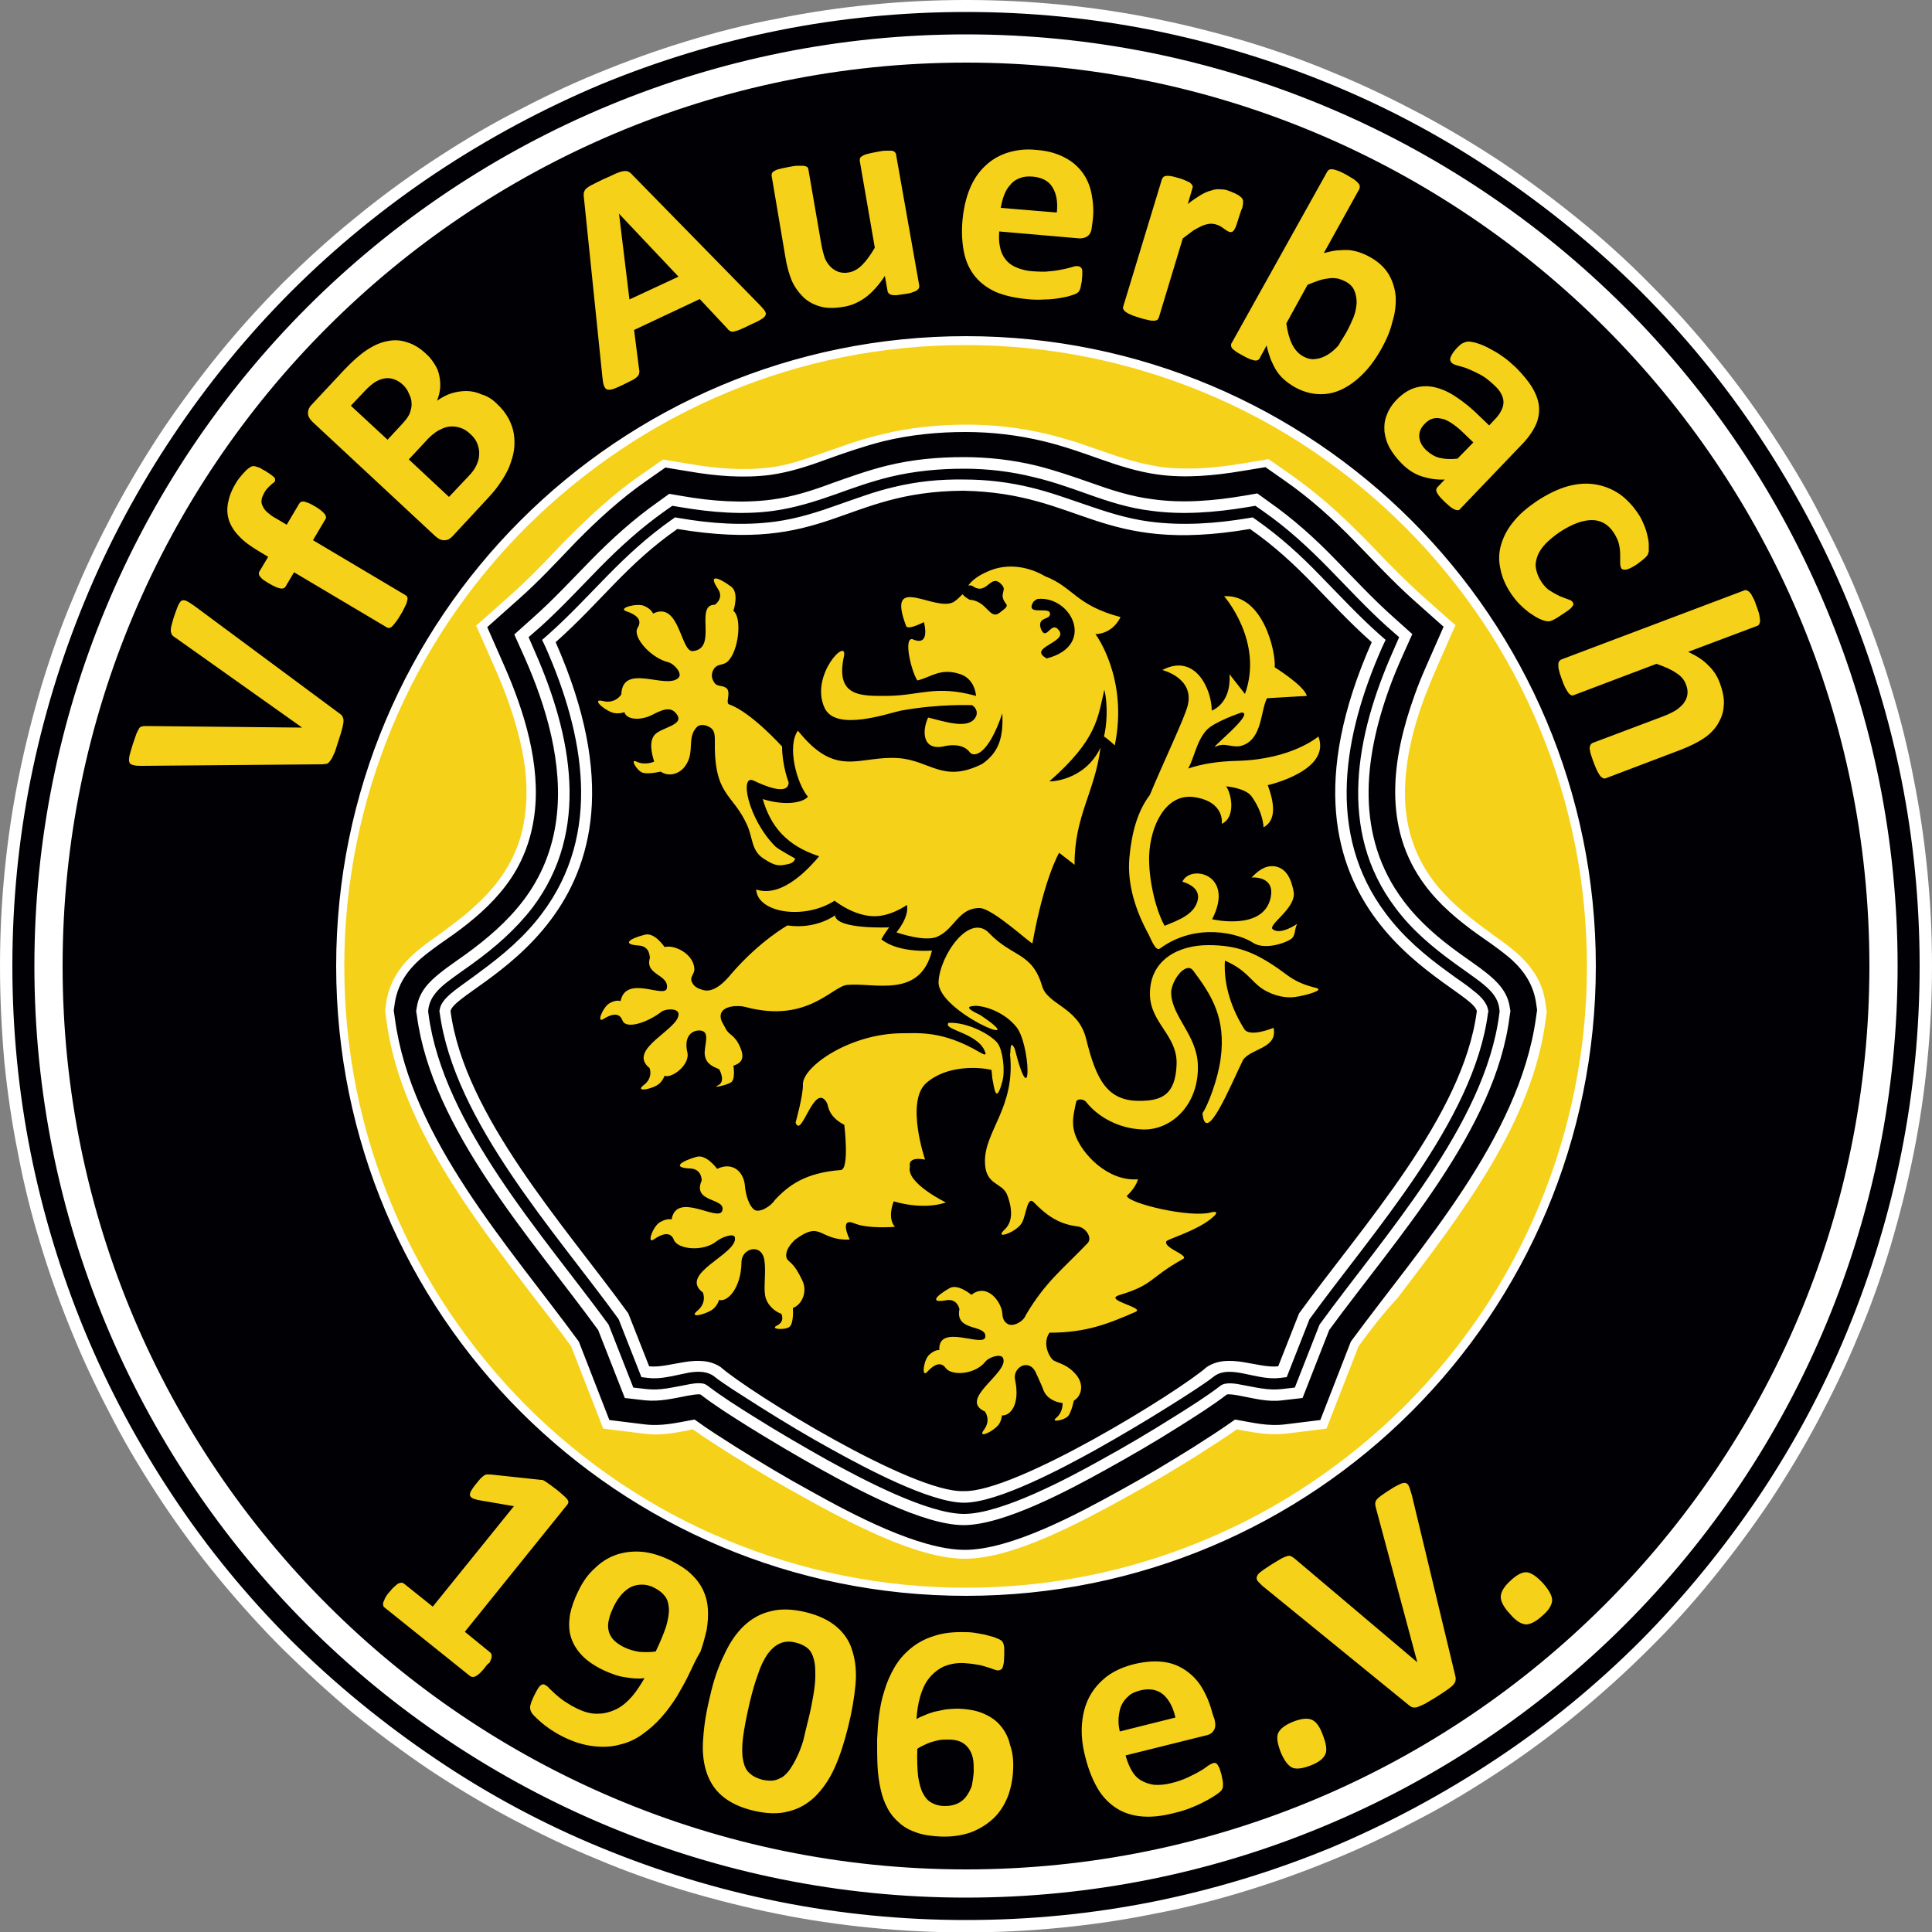 <?xml version="1.0" encoding="UTF-8"?>
<svg xmlns="http://www.w3.org/2000/svg" width="500" height="500" version="1.1" xml:space="preserve">
 <rect width="100%" height="100%" fill="#808080" stroke="none"/>
 <g>
  <title>Layer 1</title>
  <ellipse ry="166" rx="166" id="svg_2" cy="250" cx="251" fill="#F6D119"></ellipse>
  <g id="svg_1">
   <path id="XMLID_56_" class="st0" d="m351.6,348.4l-7.8,20l-0.5,1.3l-1.4,0.2l-8.9,1.1c-4.5,0.5 -8,-0.2 -12,-0.9l-0.9,-0.2c-3.2,2.3 -6.5,4.3 -9.7,6.4l-0.3,0.2c-3.3,2.1 -6.5,4 -9.7,5.9c-3.3,1.9 -6.6,3.8 -9.9,5.6c-5.3,2.9 -12.3,6.7 -19.5,9.8c-7.4,3.2 -15,5.6 -21.3,5.6c-6.3,0 -13.9,-2.4 -21.3,-5.6c-7.2,-3.1 -14.3,-6.9 -19.5,-9.8c-3.3,-1.8 -6.6,-3.7 -9.9,-5.6c-3.2,-1.9 -6.4,-3.9 -9.7,-5.9l-0.3,-0.2c-3.3,-2.1 -6.5,-4.1 -9.7,-6.4l-0.9,0.2c-4,0.8 -7.6,1.5 -12,0.9l-8.9,-1.1l-1.4,-0.2l-0.5,-1.3l-7.8,-20c-3,-4.1 -6.2,-8.3 -9.5,-12.5c-16.5,-21.6 -34.9,-45.5 -38.3,-71.9l-0.3,-2.1l0,-0.3l0,-0.3l0.3,-2.1l0,0c0.5,-3.1 1.7,-5.8 3.3,-8.1c1.6,-2.3 3.6,-4.2 5.9,-6c1.5,-1.2 3,-2.2 4.5,-3.3c0.9,-0.6 1.8,-1.3 2.3,-1.7l0,0c2.4,-1.8 4.8,-3.6 7,-5.7c2.2,-2 4.2,-4.1 6,-6.5c1.9,-2.6 3.5,-5.3 4.6,-8.1c1.2,-2.9 1.9,-5.9 2.3,-9.1c0.8,-6.2 0.2,-12.6 -1.3,-18.9c-1.5,-6.4 -3.8,-12.7 -6.3,-18.4l-4.4,-10l-0.7,-1.5l1.3,-1.1l8.2,-7.3c3.8,-3.4 7.5,-7.2 11.1,-11c1.1,-1.2 2.3,-2.4 3.5,-3.6c2.9,-2.9 5.8,-5.7 8.9,-8.4c3.1,-2.7 6.3,-5.3 9.7,-7.6l5,-3.5l0.8,-0.5l0.9,0.2l6.1,1c3.4,0.6 6.8,1 10.3,1.2c3.4,0.2 6.8,0.1 10.2,-0.3c2.3,-0.3 4.6,-0.8 6.9,-1.5c2.4,-0.7 4.6,-1.5 6.9,-2.3c2.6,-0.9 5.2,-1.8 7.5,-2.6c2.5,-0.8 5.1,-1.6 7.8,-2.2c3.5,-0.9 7.1,-1.5 10.7,-1.9c3.7,-0.4 7.4,-0.6 11.2,-0.6c3.6,0 7.1,0.2 10.5,0.6c3.4,0.4 6.8,1 10.2,1.8c2.6,0.6 5.1,1.4 7.5,2.1c2.5,0.8 4.9,1.7 7.3,2.5c2.4,0.8 4.8,1.7 7.2,2.3c2.4,0.7 4.8,1.2 7.2,1.6c3.5,0.5 7,0.5 10.5,0.4c3.5,-0.2 7.1,-0.6 10.6,-1.2l6.1,-1l0.9,-0.2l0.8,0.5l5,3.5c3.4,2.4 6.6,4.9 9.7,7.6c3.1,2.7 6,5.5 8.9,8.4c1.2,1.2 2.3,2.4 3.5,3.6c3.6,3.8 7.3,7.5 11.1,11l8.2,7.3l1.3,1.1l-0.7,1.5l-4.4,10c-0.5,1.2 -1.1,2.5 -1.6,3.8c-0.5,1.3 -1,2.6 -1.5,3.8c-2.9,7.9 -4.9,16.3 -4.9,24.4c0,7.9 2.1,15.7 7.3,22.6c1.8,2.4 3.8,4.5 6,6.5c2.2,2 4.6,3.9 7,5.7l0,0c0.8,0.6 1.6,1.1 2.3,1.7l0,0c1.5,1.1 3,2.1 4.5,3.3c2.3,1.8 4.3,3.7 5.9,6c1.7,2.3 2.8,5 3.3,8.1l0,0l0.3,2.1l0.1,0.3l0,0.3l-0.3,2.1c-3.4,26.4 -21.8,50.3 -38.3,71.9c-3.9,4.2 -7.1,8.4 -10.1,12.5m12,-212c-14.8,-14.8 -32.5,-26.8 -52.2,-34.9c-18.9,-7.8 -39.7,-12.2 -61.5,-12.2c-21.8,0 -42.5,4.3 -61.5,12.2c-19.6,8.1 -37.3,20.1 -52.2,34.9c-14.8,14.8 -26.8,32.5 -34.9,52.2c-7.8,18.9 -12.2,39.7 -12.2,61.5c0,21.8 4.3,42.5 12.2,61.5c8.1,19.6 20.1,37.3 34.9,52.2c14.8,14.8 32.5,26.8 52.2,34.9c18.9,7.8 39.7,12.2 61.5,12.2c21.8,0 42.5,-4.3 61.5,-12.2c19.6,-8.1 37.3,-20.1 52.2,-34.9c14.8,-14.8 26.8,-32.5 34.9,-52.2c7.8,-18.9 12.2,-39.7 12.2,-61.5c0,-21.8 -4.3,-42.5 -12.2,-61.5c-8.1,-19.7 -20.1,-37.4 -34.9,-52.2zm-113.6,-136.4c8.2,0 16.4,0.4 24.5,1.2c8.2,0.8 16.3,2 24.2,3.6c8,1.6 15.9,3.6 23.7,5.9c7.9,2.4 15.6,5.1 23.1,8.3c7.6,3.1 15,6.7 22.2,10.5c7.3,3.9 14.3,8.1 21.1,12.6c6.8,4.6 13.4,9.5 19.8,14.7c6.4,5.2 12.5,10.7 18.2,16.5c5.7,5.7 11.2,11.7 16.4,18.1c5.2,6.3 10.1,12.9 14.7,19.8c4.5,6.8 8.8,13.8 12.6,21.1c3.8,7.2 7.4,14.6 10.5,22.2c3.1,7.5 5.9,15.2 8.3,23.1c2.4,7.8 4.4,15.7 5.9,23.7c1.6,7.9 2.8,16 3.6,24.2c0.8,8.1 1.2,16.3 1.2,24.5c0,8.2 -0.4,16.4 -1.2,24.5c-0.8,8.2 -2,16.3 -3.6,24.2c-1.6,8 -3.6,15.9 -5.9,23.7c-2.4,7.9 -5.1,15.6 -8.3,23.1c-3.1,7.6 -6.7,15 -10.5,22.2c-3.9,7.3 -8.1,14.3 -12.6,21.1c-4.6,6.8 -9.5,13.4 -14.7,19.8c-5.2,6.4 -10.7,12.5 -16.5,18.2c-5.7,5.7 -11.8,11.2 -18.2,16.5c-6.3,5.2 -12.9,10.1 -19.8,14.7c-6.8,4.5 -13.8,8.8 -21.1,12.6c-7.2,3.8 -14.6,7.4 -22.2,10.5c-7.5,3.1 -15.2,5.9 -23.1,8.3c-7.8,2.4 -15.7,4.4 -23.7,5.9c-7.9,1.6 -16,2.8 -24.2,3.6c-8.1,0.8 -16.3,1.2 -24.5,1.2c-8.2,0 -16.4,-0.4 -24.5,-1.2c-8.2,-0.8 -16.3,-2 -24.2,-3.6c-8,-1.6 -15.9,-3.6 -23.7,-5.9c-7.9,-2.4 -15.6,-5.1 -23.1,-8.3c-7.6,-3.1 -15,-6.7 -22.2,-10.5c-7.3,-3.9 -14.3,-8.1 -21.1,-12.6c-6.8,-4.6 -13.4,-9.5 -19.8,-14.7c-6.3,-5.3 -12.3,-10.8 -18.1,-16.5c-5.7,-5.7 -11.2,-11.8 -16.5,-18.2c-5.2,-6.3 -10.1,-12.9 -14.7,-19.8c-4.5,-6.8 -8.8,-13.8 -12.6,-21.1c-3.8,-7.2 -7.4,-14.6 -10.5,-22.2c-3.1,-7.5 -5.9,-15.2 -8.3,-23.1c-2.4,-7.8 -4.4,-15.7 -5.9,-23.7c-1.6,-7.9 -2.8,-16 -3.6,-24.2c-0.7,-8.1 -1.1,-16.3 -1.1,-24.5c0,-8.2 0.4,-16.4 1.2,-24.5c0.8,-8.2 2,-16.3 3.6,-24.2c1.6,-8 3.6,-15.9 5.9,-23.7c2.4,-7.9 5.1,-15.6 8.3,-23.1c3.1,-7.6 6.7,-15 10.5,-22.2c3.9,-7.3 8.1,-14.3 12.6,-21.1c4.6,-6.8 9.5,-13.4 14.7,-19.8c5.2,-6.4 10.7,-12.4 16.4,-18.2c5.8,-5.7 11.8,-11.2 18.2,-16.4c6.3,-5.2 12.9,-10.1 19.8,-14.7c6.8,-4.5 13.8,-8.8 21.1,-12.6c7.2,-3.8 14.6,-7.4 22.2,-10.5c7.5,-3.1 15.2,-5.9 23.1,-8.3c7.8,-2.4 15.7,-4.4 23.7,-5.9c7.9,-1.6 16,-2.8 24.2,-3.6c8.1,-0.8 16.3,-1.2 24.5,-1.2z" fill-rule="evenodd" clip-rule="evenodd" fill="#FFFFFF"></path>
   <path id="XMLID_55_" class="st1" d="m322.4,138.3c13.2,9.2 18.6,17.8 30.5,28.5c-31.5,71.3 26.5,88.9 27.6,95.7c-3.5,27 -28.3,54.4 -44.5,76.9l-5.4,13.7c-5.4,0.6 -12.7,-3.6 -18.5,0.2c-7.3,6.4 -49.3,32.4 -62.7,32c-13.4,0.5 -55.4,-25.5 -62.7,-32c-5.7,-3.8 -13.1,0.4 -18.5,-0.2l-5.4,-13.7c-16.2,-22.4 -40.5,-50.3 -44,-77.4c1,-6.8 57.7,-23.9 26.2,-95.2c11.9,-10.6 17.1,-19.4 30.2,-28.6c39,6.5 42,-8.6 73.5,-8.8c30.5,0.5 34.8,15.4 73.7,8.9m-73.6,-119.4c64.4,0 121.8,24.5 164,66.7c42.2,42.2 70.3,99.7 70.3,164c0,64.4 -26.1,122.7 -68.3,164.9c-42.2,42.2 -100.5,68.3 -164.9,68.3c-64.4,0 -122.7,-26.1 -164.9,-68.3c-42.2,-42.2 -67.2,-99.7 -67.2,-164c0,-64.4 26,-121.5 68.2,-163.7c42.2,-42.3 98.4,-67.9 162.8,-67.9zm118.5,115.9c-29.4,-29.4 -72.2,-50.2 -117.1,-50.2c-44.9,0 -86.8,18.9 -116.2,48.4c-29.4,29.4 -48.4,71.8 -48.4,116.7c0,44.9 16.9,86.4 46.3,115.9c29.4,29.4 71.8,49.6 116.6,49.6c44.9,0 89.8,-20.5 119.2,-49.9c29.4,-29.4 46.8,-69.6 46.8,-114.5c0.1,-45 -17.8,-86.6 -47.2,-116z" fill-rule="evenodd" clip-rule="evenodd" fill="#F6D119"></path>
   <path id="XMLID_54_" class="st2" d="m256.6,276.9c0.1,0.8 0.2,2 0.2,2.1c0.6,3.2 1,6.7 2.6,0.9c0.8,-2.8 0.1,-8.1 -1.2,-9.9c-1.7,-2.2 -7.7,-5.5 -12.7,-5.3c-1.8,1.9 8.4,2.6 9.6,8.1c-0.4,0.3 -1.1,-0.3 -1.6,-0.5c-9.5,-5.6 -15.8,-4.9 -19.8,-4.9c-13.8,0 -26,8.7 -25.9,13.2c0.1,2.8 -1.9,9.9 -1.9,9.9c1.5,4.5 4.8,-10.8 8.1,-5.1c0.4,0.7 0.2,3.5 4.5,5.7c0,0 1.4,11.5 -0.9,11.7c-9.1,0.7 -13.5,3.9 -17.1,7.8c-1,1.6 -4.1,3.5 -5.4,2.4c-1.6,-1.4 -2.2,-4.6 -2.3,-6c-0.3,-3.9 -3.3,-6.4 -7.2,-4.5c0,0 -2.8,-3.9 -5.4,-3.1c-4.1,1.2 -6.3,2.8 -1.6,3c3.1,0.1 3,3.1 3,3.1c-2.6,5.9 6.5,4.4 5.3,7.9c-1.1,2.9 -11.8,-5.2 -13.1,2.2c0,0 -1.1,-0.4 -3,0.7c-1.8,1 -3.6,5.9 -1.5,4.4c2.9,-2 4.5,-1.5 5.1,0.2c1,2.4 7.5,3.2 11.1,0.3c1.1,-0.9 4.5,-2.3 4.7,-0.9c0.7,4.3 -14.8,9.3 -8.3,14.2c0,0 1.2,2.6 -1.5,4.8c-2,1.7 1.3,1.2 3.7,-0.2c1.5,-0.9 2,-2.7 2,-2.7c2,0.7 5.7,-2.8 5.8,-9.8c0,-3.5 5.1,-5 5.9,-0.6c0.5,2.9 -0.2,6.9 0.2,9.2c0.4,2.4 2.4,4.2 4.2,4.8c0,0 1.1,2 -1.2,3.1c-1.8,0.9 2.1,1.2 3.3,0.3c1.2,-0.9 0.9,-4.9 0.9,-4.9c2.3,-0.8 3.9,-4.2 2.4,-7.2c-1.6,-3.3 -2.3,-3.9 -3.6,-5.1c-0.9,-0.8 -0.9,-2.9 1.8,-5.4c6.9,-5.1 6,0.3 14.1,0c0,0 -2.9,-5.9 1.2,-4.2c3.6,1.5 10.5,0.9 10.5,0.9c-2.1,-2.4 -0.3,-6.6 -0.3,-6.6s7.2,2.4 13.5,0.3c0,0 -10.5,-5.1 -9.3,-9.3c0,0 -0.9,-2.7 3.9,-1.8c0,0 -5.1,-15 0.3,-19.8c5.3,-4.7 13.7,-4.2 16.9,-3.4m6,-5.5c4.7,18.4 4.1,-1.9 0.2,-5.9c-2.5,-3 -6.8,-5 -10.2,-5.2c-1.3,0.1 -3.8,0.1 1.1,2.4c14.5,9.7 -11.1,-0.8 -10.8,-8.6c0.3,-6.8 8,-18 13.1,-12.6c6,6.3 11.1,4.9 13.7,13.7c1.4,4.9 9.4,5.4 11.4,13.7c2.6,10.6 5.5,16 13.7,16c5.7,0 9.4,-1.4 9.7,-9.4c0.3,-7.6 -6.9,-10.7 -6.9,-18.3c0,-8.9 7.5,-12.6 15.1,-12.6c7.4,0 11.9,1.8 18,6c2.9,2 4.3,3.7 10,5.1c2.2,0.6 -3.2,2 -5.4,2.3c-3.5,0.5 -6.9,-0.9 -8.9,-2.3c-2.8,-2 -3.9,-4.7 -9.4,-7.1c-0.4,6.7 2,12.9 5,17.7c1.4,2.3 7.6,-0.3 7.6,-0.3c1.1,5.4 -5.7,5.2 -7.9,8.3c-3.4,7 -9.7,22.4 -10.5,13.8c1.4,-2 4,-8.8 4.7,-14.1c1.4,-10.4 -2.2,-16.3 -7.1,-22.8c-1.9,-2.6 -5.9,2.8 -5.7,6c0.3,6 6.6,10.7 6.9,18.3c0.4,10.4 -6.9,17.1 -14.3,16.8c-6.3,-0.2 -11.7,-3.4 -14.6,-7.1c-0.6,-0.8 -2.4,-1 -2.6,0c-0.6,2.9 -1.3,5.2 -0.3,8.3c1.7,5.1 8.5,12.3 16.3,11.7c-0.6,2.3 -2.9,4.3 -2.9,4.3c0.6,2 16.3,5.7 21.7,4.3c0.7,-0.2 2.9,-0.6 0,1.7c-3.9,3.1 -11.1,5.2 -11.4,5.7c-1.1,1.7 5.9,3.6 4.3,4.6c-9.1,5.1 -7.4,6.6 -16.6,9.4c-4.1,1.3 6.8,3.2 4.3,4.3c-7.1,3.1 -12.8,5.4 -22.3,5.4c-2,2.9 0.1,6.6 1.1,7.2c1.5,0.8 3.7,1.1 5.9,3.8c2,2.5 1.3,5.4 -0.7,6.6c0,0 -0.6,3 -1.5,4c-1,1.1 -4.6,1.7 -3.1,0.5c1.9,-1.6 1.7,-3.9 1.7,-3.9c-1.8,-0.2 -4,-1.1 -4.9,-3.2c-0.8,-2.1 -0.9,-2.1 -2,-4.6c-1.7,-3.9 -6.1,-1.5 -5.4,1.8c1.4,6.6 -1.4,9.4 -3.4,9.2c0,0 -0.1,1.8 -1.3,2.9c-1.9,1.8 -4.9,2.9 -3.4,0.9c2,-2.6 0.3,-4.8 0.3,-4.8c-7.1,-3.2 6.3,-10 4.7,-13.8c-0.5,-1.3 -3.6,-0.3 -4.5,0.8c-2.7,3.5 -8.8,3.8 -10.3,1.8c-1,-1.4 -2.5,-1.6 -4.8,0.9c-1.6,1.8 -1,-3.1 0.5,-4.4c1.5,-1.4 2.6,-1.2 2.6,-1.2c-0.4,-7.1 11.5,-0.5 11.9,-3.4c0.4,-3.4 -7.9,-1.2 -6.7,-7.2c0,0 -0.5,-2.8 -3.4,-2.3c-4.4,0.8 -2.7,-1.1 0.8,-3.1c2.2,-1.3 5.7,1.7 5.7,1.7c3.2,-2.6 6.6,0.1 7.8,3.7c0.4,1.3 -0.1,2.9 1.7,3.9c1.4,0.7 4,-0.7 4.6,-2.4c5.1,-8.6 9.4,-11.7 16,-18.6c1.3,-1.4 -0.6,-4.1 -2.6,-4.3c-5.1,-0.6 -8.3,-3.1 -11.4,-6.3c-1.6,-1.6 -1.9,3 -2.9,5.1c-1.1,2.6 -7.7,4.9 -4.6,2c2.8,-2.6 1.4,-7.1 0.6,-9.1c-1.4,-3.2 -5.7,-2.3 -5.7,-8.6c0,-7.9 7.9,-14 6.5,-27.6c0.2,-0.5 -0.1,-4.2 1.2,-1.5zm22.2,-77.9c-4.2,8.8 -13.4,8.8 -13.2,8.7c12.4,-10.9 12.5,-16.5 14.2,-23.7c1,4 0.6,9.5 -0.1,12.1c1,0.6 2.8,2.3 2.8,2.3c3.6,-17.4 -5,-28.8 -5,-28.8s4.2,0.2 6.5,-4.4c-11.7,-3.1 -12.1,-7.7 -19.6,-10.6c-3.7,-2.2 -9.5,-3.7 -15,-1.1c-2.5,1.1 -3.9,2.3 -4.8,3.5c0.2,0 0.8,0 1,0.1c4,2.9 4.7,-3.8 7.8,-0.1c1.2,1.5 -1.1,2.2 1,4.8c0.6,0.8 -0.8,1.5 -1.6,2.2c-2.7,2.2 -3.2,-3 -7.9,-3.3c-0.8,-0.5 -1.3,-0.8 -1.8,-1.4c-0.5,0.5 -1.5,1.5 -2.3,2c-4.9,2.7 -17.6,-7.8 -12.3,6.2c0.4,1.2 4.6,-1 4.6,-1s1.9,6.6 -3,4.4c-2.3,-0.3 -0.3,8.2 1.3,10.7c3.5,-0.8 5.9,-3.3 10.9,-1.7c4.1,1.2 4.3,5.7 4.3,5.7c-10.5,-2.9 -14.4,-0.1 -23,0c-6.6,0 -13.5,0.4 -11.2,-10.2c1.1,-5.3 -8.9,4.9 -5,13.3c2.9,6.3 16.7,1.3 19.8,0.7c9.9,-1.8 18.4,-1.4 18.4,-1.4c1.2,0.8 1.6,2.2 0.7,3.4c-2,2.8 -7.6,0.9 -12.1,-0.2c-1.6,3.4 -1.6,8.8 4.3,7.4c0.9,-0.2 4.6,-0.9 6.5,1.6c1,1.3 4.7,0.9 8.4,-10.1c0.3,6.3 -0.9,10.1 -5.2,13.1c-10.2,5.1 -13.4,-0.9 -21.7,-1.5c-10.3,-0.7 -16,5.4 -26,-7.1c-2.9,4 -0.3,13.7 2.6,17.1c-1.5,1.7 -6.3,2.3 -11.7,0.6c2,6.9 6,12 14.6,14.8c-2.3,2.7 -9.4,10.9 -16.3,8.6c0.3,6 12.3,8 20.3,2.9c0,0 4.5,3.7 9.7,4c4.6,0.3 9,-2.9 9,-2.9c0.7,3.1 -2.7,7.1 -2.7,7.1s7.4,2.6 10.6,1.1c4.5,-2 5.4,-7.4 10.9,-7.4c3.4,0 13.6,9.6 13.7,9.1c3,-16.8 6.9,-23.4 6.9,-23.4l4,3.1c-0.1,-12.6 5.3,-18.9 6.7,-30.3zm12.5,48.4c-3.2,-5.8 -5.7,-12.9 -5,-20.1c0.6,-6.4 2.1,-11.9 5.3,-16.1c3.1,-7.6 9.1,-20.1 9.8,-23.2c1.7,-7.1 -6.6,-9.1 -6.6,-9.1c8.6,-4.5 12.8,5.1 12.8,10.5c0,0 5.1,-1.7 4.6,-9.4l4,5.1c4.9,-13.6 -5.4,-25.3 -5.4,-25.3c10,-0.6 13.4,14.2 13.1,18.4c0,0 7.7,4.8 8.3,7.4l-10.3,0.6c-1.7,3.3 -1.2,10.4 -6.3,12.2c-2.5,0.9 -4.5,-0.9 -6.9,0.3c-2.3,1.1 10.4,-8.8 6.6,-8.8c0,0 -6.9,2.3 -9,4.5c-2.7,3 -3.1,6.9 -4.8,10c3.5,-1.2 7.8,-1.9 12.9,-2c14,-0.4 20.8,-6.3 20.8,-6.3c3.4,8.9 -13.1,12.6 -13.1,12.6c1.7,4.6 2.3,9.1 -1.1,10.9c0,0 0,-3.7 -3.1,-8c-1.6,-2.2 -6.6,-2.6 -6.6,-2.6c1.4,1.8 2.6,8 -1.1,9.7c0,0 0.9,-5.7 -7.1,-6.9c-7.4,-1.1 -11.4,7.4 -11.7,15.1c-0.2,5.4 1.4,13.5 4,18.2c3.6,-1.5 7.8,-2.9 8.6,-6.8c0.7,-3.5 -4,-4.6 -4,-4.6c2,-4.6 13.7,-2 7.7,9.7c0,0 13.1,3.1 15.1,-5.4c1.4,-6 -4.9,-5.4 -4.9,-5.4c1.7,-1.7 3.4,-3.2 6,-2.9c3.1,0.5 4.3,3.4 4.9,6.6c0.7,4.3 -6.9,8.6 -5.4,9.7c2,1.6 6.3,-1.4 6.3,-1.4c-0.8,1.5 -0.3,3.1 -1.7,4c-2.3,1.4 -7.1,2.6 -9.7,0.9c-3.6,-2.4 -14.6,-5.4 -24,1.4c-0.9,0.7 -1.6,-0.4 -3,-3.5zm-132,2.8c-4.5,-0.3 -2.4,-1.8 1.6,-2.8c2.5,-0.7 5.1,3.2 5.1,3.2c2.6,-0.7 7.5,1.8 7.7,5.6c0.1,1.3 -1.2,2.1 -0.7,3.3c0.5,1.3 1.5,1.8 2.9,2.2c3.1,1 6.4,-3 7.3,-4.1c7.4,-8.6 14.6,-12.6 14.6,-12.6c7.4,1.1 12.3,-2.6 12.3,-2.6c0.3,3.7 14,3.1 14,3.1c-1.6,2.2 -2,3.1 -2,3.1c4.6,3.7 13.1,2.9 13.1,2.9c-3.1,12.6 -15,8.2 -22,8.9c-3.9,0.4 -10.3,10 -26.3,5.7c-1.8,-0.5 -6.2,-0.4 -6.4,2.2c-0.1,1.4 0.8,2.3 1.3,3.4c0.9,1.8 2.3,1.5 3.7,4.7c1.3,2.9 0.5,4.2 -1.7,4.9c0,0 0.6,3.5 -0.6,4.3c-1.2,0.8 -5.2,1.6 -3.4,0.8c2.2,-1 0.3,-4.2 0.3,-4.2c-1.7,-0.7 -3.4,-1.4 -3.7,-3.7c-0.3,-2.2 1.6,-6 -1.1,-6.3c-2.3,-0.2 -4.4,1.6 -3.4,5.7c0.7,3.2 -4.1,6.8 -5.9,6c0,0 -0.6,1.7 -2,2.5c-2.2,1.2 -5.5,1.6 -3.5,0c2.7,-2 1.6,-4.5 1.6,-4.5c-6.1,-4.9 8,-10.1 7.5,-14.1c-0.2,-1.4 -3.4,-1.3 -4.5,-0.4c-3.5,2.7 -9.1,4.6 -10,2.2c-0.6,-1.6 -2,-2.2 -4.9,-0.4c-2,1.3 -0.1,-3.2 1.6,-4.1c1.8,-1 2.8,-0.5 2.8,-0.5c1.4,-7 11.6,-0.5 12,-3.4c0.5,-3.6 -5.8,-3.3 -4.4,-7.8c-0.1,-0.2 0.1,-3 -2.9,-3.2zm20.5,-92.3c-2.6,-3.9 0,-3.1 3.4,-0.6c2.2,1.6 0.6,6.3 0.6,6.3c2.3,1.7 1.4,10.6 -1.6,13.2c-1.1,0.9 -2.4,0.5 -3.3,1.6c-0.9,1.2 -0.9,2.6 0,3.8c0.8,1.2 2.4,0.5 3.3,1.6c0.9,1.3 -0.5,3.6 0.5,4c5.7,2 13.7,10.9 13.7,10.9c0,4.9 1.7,9.3 1.7,9.3c-0.1,3.6 -6.6,0.7 -9.1,-0.5c-3.7,-1.7 -1.4,10 5.7,17.1c0.6,0.6 5.1,3.1 5.1,3.1c-0.4,1.2 -1.5,1.4 -2.7,1.6c-2.2,0.5 -3.6,-0.4 -5.5,-1.6c-3.2,-2.1 -2.7,-5.3 -4.3,-8.8c-3.8,-8.3 -8.6,-7.4 -8.3,-22c0,-2 -0.4,-2.8 -1.7,-3.4c-1.1,-0.5 -2.3,-0.6 -3.1,0.3c-2.3,2.6 -0.6,6 -2.4,9.2c-1.6,3 -4.8,3.6 -6.8,2.2c0,0 -3.1,0.7 -4.6,0.3c-1.5,-0.4 -3.5,-3.8 -1.7,-2.9c2.3,1.1 4.6,0 4.6,0c-0.6,-1.9 -1.5,-5.4 0.3,-7.1c1.7,-1.7 7.3,-2.4 5.7,-4.9c-1.3,-2.1 -3.1,-1.9 -6.3,-0.2c-3.2,1.7 -6.9,1.4 -7.4,-0.6c0,0 -1.8,0.7 -3.4,0c-2.5,-1 -4.9,-3.5 -2.3,-2.9c3.4,0.9 4.9,-1.7 4.9,-1.7c0.3,-8.3 11.7,-1.1 14.8,-4.3c1.1,-1.1 -1.1,-3.6 -2.6,-4c-4.6,-1.1 -9.4,-6.6 -8,-8.9c1,-1.6 0.6,-3.1 -2.9,-4.3c-2.4,-0.8 2.7,-2.2 4.6,-1.4c2,0.9 2.3,2 2.3,2c6.9,-3.4 7.1,10 10.3,9.7c6.6,-0.6 0.3,-12 5.7,-12c-0.1,0.1 2.5,-1.6 0.8,-4.1zm88.3,10.8c-2.1,-2.9 -3.2,3 -4.7,-0.4c-1.2,-3.4 2.8,-2.2 2.3,-4.2c-0.4,-1.6 -6.4,0.8 -4.3,-2.8c0,-0.1 0.9,-0.8 1.2,-0.8c8.7,-0.8 15.1,12.1 2.3,15.4c-5.2,-2.8 5.4,-4.1 3.2,-7.2zm91.2,-28.5c-29.5,-29.5 -70.3,-47.7 -115.3,-47.7c-45,0 -85.8,18.2 -115.3,47.7c-29.5,29.5 -47.7,70.3 -47.7,115.3c0,45 18.2,85.8 47.7,115.3c29.5,29.5 70.3,47.7 115.3,47.7c45,0 85.8,-18.2 115.3,-47.7c29.5,-29.5 47.7,-70.3 47.7,-115.3c0,-45 -18.2,-85.8 -47.7,-115.3zm-115.3,-131.6c16.5,0 32.6,1.6 48.2,4.7c16,3.2 31.4,7.9 46.2,14c15.1,6.2 29.4,13.9 42.7,22.9c13.5,9.1 26.1,19.4 37.5,30.7c11.4,11.4 21.7,23.9 30.7,37.5c8.9,13.4 16.6,27.7 22.8,42.7c6.1,14.8 10.8,30.2 14,46.2c3.1,15.6 4.7,31.7 4.7,48.2c0,16.5 -1.6,32.6 -4.7,48.2c-3.2,16 -7.9,31.4 -14,46.2c-6.2,15.1 -13.9,29.4 -22.8,42.7c-9.1,13.5 -19.4,26.1 -30.7,37.5c-11.4,11.4 -23.9,21.7 -37.5,30.7c-13.4,8.9 -27.7,16.6 -42.7,22.9c-14.8,6.1 -30.2,10.8 -46.2,14c-15.6,3.1 -31.7,4.7 -48.2,4.7c-16.5,0 -32.6,-1.6 -48.2,-4.7c-16,-3.2 -31.4,-7.9 -46.2,-14c-15.1,-6.2 -29.4,-13.9 -42.7,-22.9c-13.5,-9.1 -26.1,-19.4 -37.5,-30.7c-11.4,-11.4 -21.7,-23.9 -30.7,-37.5c-8.9,-13.4 -16.6,-27.7 -22.8,-42.7c-6.1,-14.8 -10.8,-30.2 -14,-46.2c-3.1,-15.6 -4.7,-31.7 -4.7,-48.2c0,-16.5 1.6,-32.6 4.7,-48.2c3.2,-16 7.9,-31.4 14,-46.2c6.2,-15.1 13.9,-29.4 22.8,-42.7c9,-13.5 19.3,-26.1 30.7,-37.5c11.4,-11.4 24,-21.7 37.5,-30.7c13.4,-8.9 27.7,-16.6 42.7,-22.9c14.8,-6.1 30.2,-10.8 46.2,-14c15.6,-3.1 31.7,-4.7 48.2,-4.7zm0,5.8c32.6,0 63.7,6.5 92.2,18.3c29.5,12.2 56.1,30.1 78.3,52.3c22.2,22.2 40.1,48.8 52.3,78.3c11.8,28.4 18.3,59.6 18.3,92.2c0,32.6 -6.5,63.7 -18.3,92.2c-12.2,29.5 -30.1,56.1 -52.3,78.3c-22.2,22.2 -48.8,40.1 -78.3,52.3c-28.4,11.8 -59.6,18.3 -92.2,18.3c-32.6,0 -63.7,-6.5 -92.2,-18.3c-29.5,-12.2 -56.1,-30.1 -78.3,-52.3c-22.2,-22.2 -40.1,-48.8 -52.3,-78.3c-11.8,-28.5 -18.3,-59.6 -18.3,-92.2c0,-32.6 6.5,-63.7 18.3,-92.2c12.2,-29.5 30.1,-56.1 52.3,-78.3s48.8,-40.1 78.3,-52.3c28.5,-11.8 59.6,-18.3 92.2,-18.3zm0,7.3c64.5,0 123,26.2 165.3,68.5c42.3,42.3 68.5,100.7 68.5,165.3s-26.2,123 -68.5,165.3c-42.3,42.3 -100.8,68.5 -165.3,68.5c-64.5,0 -123,-26.2 -165.3,-68.5c-42.3,-42.3 -68.5,-100.8 -68.5,-165.3s26.2,-123 68.5,-165.3c42.3,-42.3 100.8,-68.5 165.3,-68.5zm-89.1,316.5l0,0zm162.6,-195.8c13.2,9.2 19.6,18.7 31.5,29.3c-31.6,71.4 26.1,88.7 27.2,95.5c-3.5,27.1 -29.7,55.7 -46,78.2l-5.4,13.7c-5.4,0.6 -12.8,-3.6 -18.5,0.2c-7.3,6.4 -49.5,32.5 -62.9,32.1c-13.4,0.5 -55.5,-25.6 -62.9,-32.1c-5.7,-3.8 -13.1,0.4 -18.5,-0.2l-5.4,-13.7c-16.3,-22.5 -42.4,-51.1 -46,-78.2c1,-6.8 58.8,-24 27.2,-95.5c11.9,-10.6 18.3,-20.1 31.5,-29.3c39.1,6.5 42.4,-9.7 74,-9.9c30.7,0.6 35.2,16.5 74.2,9.9zm18,205.9l-6.4,16.3l-3.5,0.4c-3.4,0.4 -6.8,-0.5 -10.2,-1.1c-1.4,-0.3 -4.2,-0.8 -5.5,0.2c-3.8,2.9 -8.1,5.6 -12.1,8.1c-6.2,3.9 -12.6,7.7 -19,11.2c-8.4,4.7 -25.7,13.9 -35.3,13.9c-9.6,0 -26.9,-9.3 -35.3,-13.9c-6.4,-3.6 -12.8,-7.3 -19,-11.2c-4,-2.5 -8.3,-5.2 -12.1,-8.1c-0.3,-0.2 -0.6,-0.4 -1,-0.5c-1.3,-0.3 -3.2,0 -4.5,0.3c-3.4,0.6 -6.7,1.5 -10.2,1.1l-3.5,-0.4l-6.4,-16.3c-16.8,-23 -42.8,-51.6 -46.6,-80.3l-0.1,-0.8l0.1,-0.8c0.5,-3 2.7,-5.1 4.9,-6.8c2.1,-1.6 4.4,-3.2 6.5,-4.7c5.8,-4.2 11.1,-8.8 15.5,-14.5c15.1,-20 10.1,-44.7 0.7,-66.1l-1.7,-3.9l3.2,-2.8c5.3,-4.8 10.1,-10 15.1,-15.1c5.3,-5.4 10.7,-10.3 16.9,-14.7l2,-1.4l2.4,0.4c7.8,1.3 15.9,2 23.8,0.9c5.7,-0.8 10.7,-2.4 16.1,-4.3c4.7,-1.7 9.2,-3.3 14.1,-4.5c6.3,-1.5 12.6,-2.1 19.1,-2.1c6.1,0 12.1,0.7 18.1,2.2c4.7,1.1 9.2,2.7 13.7,4.3c5.6,2 10.8,3.7 16.7,4.4c8.1,1.1 16.5,0.4 24.5,-0.9l2.4,-0.4l2,1.4c6.3,4.4 11.6,9.3 16.9,14.7c5,5.1 9.8,10.3 15.1,15.1l3.2,2.8l-1.7,3.9c-9.4,21.3 -14.4,46.1 0.7,66.1c4.3,5.8 9.7,10.3 15.5,14.5c2.2,1.6 4.4,3.1 6.5,4.7c2.3,1.8 4.5,3.8 4.9,6.8l0.1,0.8l-0.1,0.8c-3.7,28.7 -29.8,57.3 -46.5,80.3zm2.5,1.4l-6.9,17.6l-5.2,0.6c-3.9,0.5 -7.3,-0.5 -11.1,-1.2c-0.6,-0.1 -2.6,-0.5 -3.3,-0.3c-3.9,3 -8.1,5.6 -12.2,8.2c-6.3,4 -12.7,7.7 -19.2,11.3c-9.2,5.1 -26.3,14.3 -36.7,14.3c-10.4,0 -27.5,-9.2 -36.7,-14.3c-6.5,-3.6 -12.9,-7.4 -19.2,-11.3c-4.1,-2.6 -8.3,-5.2 -12.2,-8.2c-0.8,-0.2 -2.5,0.2 -3.3,0.3c-3.7,0.7 -7.2,1.6 -11.1,1.2l-5.2,-0.6l-6.9,-17.6c-17.1,-23.5 -43,-51.8 -46.9,-81.3l-0.2,-1.2l0.2,-1.2c0.6,-3.8 3.1,-6.4 6,-8.7c2.1,-1.7 4.4,-3.2 6.6,-4.8c5.5,-4 10.7,-8.4 14.9,-13.9c4.8,-6.3 7.6,-13.4 8.6,-21.2c1.8,-14.2 -2.6,-29.1 -8.3,-41.9l-2.6,-5.8l4.8,-4.3c5.3,-4.7 10.1,-9.9 15,-14.9c5.4,-5.5 11,-10.6 17.4,-15.1l2.9,-2.1l3.5,0.6c7.5,1.3 15.4,1.9 23,0.9c5.4,-0.7 10.4,-2.3 15.5,-4.2c4.8,-1.7 9.5,-3.4 14.4,-4.6c6.5,-1.6 13.1,-2.2 19.8,-2.2c6.3,0 12.6,0.7 18.8,2.2c4.8,1.2 9.4,2.8 14,4.4c5.3,1.9 10.5,3.6 16.1,4.3c7.8,1.1 15.9,0.4 23.6,-0.9l3.5,-0.6l2.9,2.1c6.3,4.4 12,9.5 17.4,15.1c4.9,5 9.7,10.2 15,14.9l4.8,4.3l-2.6,5.8c-1.2,2.7 -2.3,5.3 -3.3,8.1c-6.7,18.4 -8.9,38.5 3.6,55.1c4.1,5.5 9.3,9.9 14.9,13.9c2.2,1.6 4.5,3.1 6.6,4.8c2.9,2.3 5.4,4.9 6,8.7l0.2,1.2l-0.2,1.2c-3.6,29.5 -29.5,57.8 -46.7,81.3zm5.6,3l-7.9,20.3l-8.9,1.1c-4.7,0.6 -8.4,-0.4 -13,-1.2c-0.1,0 -0.2,0 -0.2,0c-3.5,2.5 -7.1,4.8 -10.7,7.1c-6.4,4 -12.9,7.9 -19.5,11.5c-10.5,5.8 -27.8,15.1 -39.7,15.1c-11.9,0 -29.3,-9.3 -39.7,-15.1c-6.6,-3.6 -13.1,-7.5 -19.5,-11.5c-3.6,-2.3 -7.3,-4.6 -10.7,-7.1c-0.1,0 -0.2,0 -0.2,0c-4.5,0.8 -8.3,1.8 -13,1.2l-8.9,-1.1l-7.9,-20.3c-18,-24.6 -43.5,-52.5 -47.6,-83.6l-0.3,-2.1l0.3,-2.1c0.9,-5.5 4.1,-9.4 8.4,-12.7c2.2,-1.7 4.5,-3.3 6.8,-4.9c5,-3.6 9.8,-7.7 13.5,-12.6c4.1,-5.4 6.5,-11.5 7.4,-18.3c1.7,-12.9 -2.6,-26.8 -7.8,-38.6l-4.4,-10l8.2,-7.3c5.2,-4.6 9.9,-9.7 14.7,-14.7c5.7,-5.8 11.6,-11.2 18.2,-15.8l5,-3.5l6.1,1c6.9,1.2 14.1,1.8 21.1,0.9c4.9,-0.7 9.6,-2.2 14.2,-3.9c5,-1.8 9.9,-3.5 15,-4.8c7,-1.7 14.1,-2.4 21.3,-2.4c6.8,0 13.6,0.8 20.2,2.4c5,1.2 9.8,2.9 14.6,4.6c4.8,1.7 9.8,3.3 14.9,4c7.2,1 14.6,0.3 21.8,-0.9l6.1,-1l5,3.5c6.6,4.6 12.6,10 18.2,15.8c4.8,4.9 9.5,10 14.7,14.7l8.2,7.3l-4.4,10c-1.1,2.5 -2.2,5.1 -3.1,7.7c-5.9,16.3 -8.4,34.4 2.7,49.2c3.7,5 8.5,9 13.5,12.6c2.3,1.6 4.6,3.2 6.8,4.9c4.3,3.3 7.5,7.2 8.4,12.7l0.3,2.1l-0.3,2.1c-4.4,31.2 -29.9,59.2 -47.9,83.7zm-10.7,-5.8l-5.9,15l-1.7,0.2c-3.1,0.4 -6.3,-0.5 -9.3,-1.1c-2.5,-0.5 -5.6,-1 -7.8,0.7c-1.5,1.2 -3.1,2.2 -4.7,3.3c-2.4,1.6 -4.8,3.1 -7.2,4.6c-6.2,3.9 -12.5,7.6 -18.9,11.2c-7.8,4.3 -25,13.6 -33.9,13.6c-8.9,0 -26.1,-9.3 -33.9,-13.6c-6.4,-3.5 -12.7,-7.3 -18.9,-11.2c-2.4,-1.5 -4.8,-3.1 -7.2,-4.6c-1.6,-1.1 -3.2,-2.1 -4.7,-3.3c-0.6,-0.5 -1.4,-0.8 -2.2,-1c-1.8,-0.4 -3.9,-0.1 -5.6,0.3c-3,0.6 -6.2,1.5 -9.3,1.1l-1.7,-0.2l-5.9,-15c-16.3,-22.5 -42.6,-51.2 -46.3,-79.3l-0.1,-0.4l0.1,-0.4c0.3,-2.1 2.3,-3.7 3.9,-5c2.1,-1.6 4.3,-3.1 6.4,-4.7c6,-4.4 11.6,-9.1 16.1,-15.1c15.8,-20.9 10.9,-46.6 1,-69l-0.9,-1.9l1.6,-1.4c5.4,-4.8 10.2,-10 15.3,-15.2c5.2,-5.3 10.4,-10.1 16.5,-14.4l1,-0.7l1.2,0.2c8.1,1.4 16.5,2 24.7,0.9c5.9,-0.8 11.1,-2.5 16.7,-4.5c4.6,-1.6 9.1,-3.3 13.8,-4.4c6.1,-1.5 12.1,-2.1 18.4,-2c5.9,0 11.7,0.7 17.4,2.1c4.6,1.1 9,2.7 13.4,4.2c5.8,2 11.2,3.8 17.3,4.6c8.4,1.1 17,0.5 25.4,-0.9l1.2,-0.2l1,0.7c6.1,4.3 11.3,9 16.5,14.4c5.1,5.2 9.9,10.4 15.3,15.2l1.6,1.4l-0.9,1.9c-9.9,22.4 -14.8,48.1 1,69c4.5,6 10,10.7 16.1,15.1c2.1,1.6 4.4,3 6.4,4.7c1.6,1.2 3.5,2.9 3.9,5l0.1,0.4l-0.1,0.4c-3.6,28 -29.9,56.8 -46.2,79.3zm-184.7,-1.2l0,0zm-28.8,91.5c-0.5,0.6 -0.9,1 -1.3,1.4c-0.4,0.3 -0.7,0.6 -1,0.7c-0.3,0.2 -0.6,0.2 -0.8,0.2c-0.2,0 -0.4,-0.1 -0.6,-0.2l-22.2,-17.8c-0.2,-0.1 -0.3,-0.3 -0.3,-0.5c-0.1,-0.2 -0.1,-0.5 0,-0.8c0.1,-0.3 0.3,-0.7 0.5,-1.2c0.3,-0.5 0.6,-1 1.1,-1.5c0.5,-0.6 0.9,-1.1 1.3,-1.4c0.4,-0.4 0.7,-0.6 1,-0.8c0.3,-0.1 0.6,-0.2 0.8,-0.2c0.2,0 0.4,0.1 0.6,0.2l7.5,6l21,-26l-9.3,-1.6c-0.6,-0.2 -1.2,-0.3 -1.5,-0.5c-0.3,-0.2 -0.5,-0.4 -0.6,-0.8c0,-0.3 0.1,-0.7 0.4,-1.2c0.3,-0.5 0.7,-1.1 1.4,-1.9c0.4,-0.5 0.7,-0.9 1,-1.2c0.3,-0.3 0.6,-0.5 0.8,-0.7c0.3,-0.2 0.5,-0.3 0.8,-0.3c0.3,0 0.6,0 1,0l13.1,1.4c0.2,0 0.4,0 0.5,0.1c0.2,0.1 0.4,0.2 0.7,0.4c0.3,0.2 0.6,0.4 1,0.7c0.4,0.3 0.9,0.7 1.6,1.2c0.8,0.6 1.4,1.2 1.9,1.6c0.5,0.4 0.8,0.8 1,1c0.2,0.3 0.3,0.5 0.3,0.7c0,0.2 -0.1,0.4 -0.2,0.6l-26.6,33l6.5,5.3c0.2,0.2 0.3,0.3 0.4,0.6c0.1,0.2 0,0.5 0,0.9c-0.1,0.3 -0.3,0.7 -0.5,1.2c-0.5,0.3 -0.9,0.8 -1.3,1.4zm52.9,1.6c-0.9,1.9 -2,3.8 -3.1,5.7c-1.2,1.9 -2.5,3.7 -4,5.4c-1.5,1.7 -3.1,3.1 -4.9,4.4c-1.8,1.3 -3.7,2.2 -5.9,2.7c-2.1,0.6 -4.4,0.7 -6.9,0.4c-2.5,-0.3 -5.2,-1.1 -8.1,-2.6c-1,-0.5 -2,-1.1 -2.9,-1.7c-0.9,-0.6 -1.8,-1.3 -2.5,-1.9c-0.7,-0.6 -1.3,-1.2 -1.8,-1.7c-0.5,-0.5 -0.8,-1 -0.9,-1.4c-0.1,-0.4 -0.2,-0.8 0,-1.4c0.1,-0.5 0.4,-1.2 0.8,-2.1c0.4,-0.8 0.7,-1.4 1,-1.9c0.3,-0.5 0.5,-0.8 0.8,-1c0.2,-0.2 0.5,-0.3 0.6,-0.3c0.2,0 0.4,0 0.6,0.2c0.3,0.1 0.7,0.4 1.1,0.9c0.4,0.4 1,0.9 1.6,1.5c0.7,0.6 1.4,1.2 2.3,1.8c0.9,0.6 1.9,1.2 3.1,1.8c2,1 3.9,1.5 5.6,1.4c1.7,0 3.3,-0.5 4.8,-1.2c1.5,-0.8 2.8,-1.9 4,-3.3c1.2,-1.4 2.2,-3 3.2,-4.7c-1.4,0.2 -3.1,0.1 -4.8,-0.2c-1.8,-0.2 -3.7,-0.9 -5.7,-1.8c-2.5,-1.2 -4.4,-2.5 -5.8,-4c-1.4,-1.5 -2.3,-3.1 -2.8,-4.8c-0.5,-1.7 -0.5,-3.6 -0.2,-5.6c0.4,-2 1.1,-4 2.2,-6.2c1.1,-2.3 2.5,-4.3 4.2,-5.8c1.6,-1.6 3.5,-2.8 5.5,-3.5c2,-0.7 4.3,-1 6.7,-0.8c2.4,0.2 4.9,1 7.6,2.3c2.1,1.1 3.9,2.2 5.2,3.5c1.4,1.3 2.4,2.7 3.1,4.2c0.7,1.5 1.1,3.1 1.2,4.8c0.1,1.7 0,3.5 -0.3,5.3c-0.4,1.8 -0.9,3.7 -1.6,5.7c-1.1,1.8 -2,3.8 -3,5.9zm-8.6,-5.9c1.2,-2.5 2.1,-4.7 2.7,-6.5c0.5,-1.8 0.8,-3.4 0.7,-4.7c-0.1,-1.3 -0.4,-2.4 -1.1,-3.2c-0.6,-0.8 -1.5,-1.5 -2.7,-2.1c-1.1,-0.6 -2.2,-0.8 -3.2,-0.8c-1,0 -1.9,0.2 -2.8,0.6c-0.9,0.5 -1.7,1.1 -2.4,1.9c-0.7,0.8 -1.4,1.8 -2,3c-0.6,1.3 -1.1,2.4 -1.3,3.5c-0.3,1.1 -0.3,2 -0.1,2.9c0.2,0.9 0.6,1.6 1.2,2.3c0.6,0.7 1.5,1.3 2.6,1.9c1.4,0.7 2.8,1.1 4.2,1.3c1.5,0.1 2.9,0.1 4.2,-0.1zm49.8,19.5c-1,4 -2.1,7.5 -3.5,10.6c-1.4,3.1 -3.1,5.5 -5.1,7.5c-2,1.9 -4.3,3.2 -6.9,3.8c-2.6,0.7 -5.6,0.6 -9,-0.2c-3.4,-0.8 -6.1,-2.1 -8.1,-3.8c-2,-1.7 -3.3,-3.8 -4.1,-6.3c-0.8,-2.5 -1.1,-5.4 -0.8,-8.7c0.2,-3.3 0.8,-7 1.8,-11c0.9,-4 2.1,-7.5 3.6,-10.5c1.4,-3.1 3.1,-5.6 5.1,-7.5c2,-1.9 4.3,-3.2 6.9,-3.8c2.6,-0.7 5.6,-0.6 9,0.2c3.4,0.8 6.1,2.1 8.1,3.8c2,1.7 3.4,3.8 4.1,6.3c0.8,2.5 1.1,5.4 0.8,8.7c-0.3,3.2 -0.9,6.9 -1.9,10.9zm-10.3,-1.9c0.6,-2.4 1,-4.5 1.3,-6.3c0.3,-1.8 0.5,-3.5 0.5,-4.9c0,-1.4 0,-2.6 -0.2,-3.6c-0.2,-1 -0.5,-1.9 -0.9,-2.6c-0.4,-0.7 -1,-1.2 -1.7,-1.6c-0.7,-0.4 -1.4,-0.7 -2.3,-0.9c-1.5,-0.4 -2.9,-0.3 -4,0.2c-1.2,0.5 -2.2,1.4 -3.2,2.7c-0.9,1.3 -1.8,3 -2.5,5.2c-0.8,2.1 -1.5,4.6 -2.2,7.5c-0.8,3.5 -1.4,6.5 -1.7,8.9c-0.3,2.4 -0.3,4.3 0,5.9c0.3,1.5 0.8,2.7 1.7,3.4c0.8,0.8 1.9,1.3 3.3,1.7c1,0.2 1.9,0.3 2.8,0.2c0.9,-0.1 1.6,-0.5 2.4,-0.9c0.7,-0.5 1.4,-1.2 2,-2.1c0.6,-0.9 1.2,-1.9 1.8,-3.2c0.6,-1.2 1.1,-2.6 1.6,-4.2c0.4,-1.7 0.8,-3.5 1.3,-5.4zm53,12.9c-0.1,2.6 -0.6,5 -1.4,7.1c-0.9,2.2 -2.1,4.1 -3.7,5.6c-1.6,1.5 -3.5,2.7 -5.8,3.6c-2.3,0.8 -4.9,1.2 -7.8,1.1c-2.4,-0.1 -4.5,-0.4 -6.2,-1c-1.8,-0.6 -3.3,-1.4 -4.5,-2.5c-1.3,-1.1 -2.3,-2.3 -3.1,-3.8c-0.8,-1.5 -1.4,-3.1 -1.8,-5c-0.4,-1.8 -0.7,-3.8 -0.8,-6c-0.1,-2.1 -0.1,-4.4 -0.1,-6.8c0.1,-2 0.2,-4.1 0.5,-6.3c0.3,-2.2 0.7,-4.3 1.4,-6.4c0.6,-2.1 1.5,-4.1 2.6,-6c1.1,-1.9 2.5,-3.5 4.2,-4.9c1.7,-1.4 3.7,-2.5 6,-3.2c2.3,-0.8 5.1,-1.1 8.3,-1c1,0 2,0.1 3,0.3c1,0.2 2,0.3 2.8,0.6c0.9,0.2 1.6,0.4 2.2,0.7c0.6,0.2 1,0.5 1.2,0.6c0.2,0.2 0.3,0.4 0.4,0.6c0.1,0.2 0.2,0.5 0.2,0.7c0.1,0.2 0.1,0.6 0.1,0.9c0,0.4 0,0.8 0,1.4c0,0.8 -0.1,1.5 -0.1,2c-0.1,0.5 -0.2,1 -0.3,1.3c-0.1,0.3 -0.3,0.5 -0.5,0.6c-0.2,0.1 -0.4,0.2 -0.7,0.2c-0.3,0 -0.7,-0.1 -1.2,-0.3c-0.5,-0.2 -1.1,-0.4 -1.8,-0.6c-0.7,-0.2 -1.5,-0.5 -2.5,-0.6c-1,-0.2 -2.1,-0.3 -3.3,-0.4c-2.1,-0.1 -3.9,0.3 -5.5,1c-1.5,0.8 -2.7,1.8 -3.7,3.1c-1,1.3 -1.7,2.9 -2.2,4.7c-0.5,1.8 -0.8,3.7 -0.9,5.7c0.6,-0.4 1.3,-0.7 2.1,-1c0.8,-0.4 1.6,-0.6 2.5,-0.9c0.9,-0.2 1.9,-0.4 2.9,-0.6c1,-0.1 2.1,-0.2 3.3,-0.2c2.6,0.1 4.8,0.5 6.6,1.3c1.8,0.8 3.3,1.8 4.4,3.2c1.1,1.3 2,3 2.4,4.9c0.7,1.9 0.9,4 0.8,6.3zm-10.2,0.7c0,-1.3 0,-2.5 -0.2,-3.5c-0.2,-1 -0.6,-1.9 -1.1,-2.6c-0.5,-0.7 -1.2,-1.3 -2,-1.7c-0.9,-0.4 -1.9,-0.6 -3.2,-0.6c-0.7,0 -1.5,0 -2.2,0.1c-0.7,0.1 -1.4,0.3 -2.1,0.5c-0.7,0.2 -1.4,0.5 -2,0.8c-0.6,0.3 -1.3,0.6 -1.8,1c-0.1,2.8 0,5.2 0.2,7.1c0.3,1.9 0.7,3.4 1.3,4.5c0.6,1.1 1.3,1.9 2.3,2.4c0.9,0.5 2,0.8 3.3,0.8c1.2,0 2.3,-0.2 3.2,-0.6c0.9,-0.4 1.7,-1 2.3,-1.8c0.6,-0.8 1.1,-1.7 1.5,-2.8c0.2,-1.1 0.4,-2.3 0.5,-3.6zm62.3,-13.7c0.3,1.2 0.3,2.1 -0.1,2.8c-0.4,0.7 -1,1.2 -2,1.4l-20.9,5.2c0.4,1.5 0.9,2.7 1.5,3.8c0.6,1.1 1.4,2 2.4,2.6c1,0.6 2.1,1 3.4,1.2c1.3,0.1 2.8,0 4.4,-0.4c1.7,-0.4 3.1,-0.9 4.4,-1.5c1.2,-0.6 2.3,-1.1 3.1,-1.6c0.9,-0.5 1.6,-1 2.1,-1.4c0.6,-0.4 1,-0.6 1.4,-0.7c0.2,-0.1 0.4,-0.1 0.6,0c0.2,0.1 0.4,0.2 0.5,0.4c0.1,0.2 0.3,0.5 0.5,0.9c0.1,0.4 0.3,0.9 0.5,1.6c0.1,0.6 0.2,1.1 0.3,1.5c0.1,0.4 0.1,0.8 0.1,1c0,0.3 0,0.6 0,0.8c-0.1,0.2 -0.1,0.4 -0.3,0.7c-0.1,0.2 -0.5,0.6 -1.2,1.1c-0.7,0.5 -1.5,1 -2.6,1.6c-1.1,0.6 -2.3,1.2 -3.8,1.8c-1.4,0.6 -3,1.1 -4.7,1.5c-3.1,0.8 -5.8,1.1 -8.3,0.9c-2.5,-0.2 -4.7,-0.9 -6.6,-2.1c-1.9,-1.2 -3.6,-2.9 -4.9,-5.1c-1.3,-2.2 -2.4,-4.9 -3.2,-8.1c-0.8,-3 -1.1,-5.9 -0.9,-8.5c0.2,-2.6 0.8,-5 1.9,-7.1c1.1,-2.1 2.6,-3.8 4.5,-5.3c2,-1.5 4.3,-2.5 7,-3.2c2.9,-0.7 5.4,-0.9 7.7,-0.6c2.3,0.3 4.2,1.1 5.9,2.3c1.7,1.2 3.1,2.7 4.2,4.6c1.1,1.9 2,4.1 2.6,6.5l0.5,1.4zm-10.1,-0.4c-0.6,-2.7 -1.7,-4.7 -3.2,-6c-1.6,-1.3 -3.6,-1.6 -6,-1c-1.2,0.3 -2.3,0.8 -3,1.5c-0.8,0.7 -1.4,1.5 -1.8,2.4c-0.4,0.9 -0.6,2 -0.7,3.1c-0.1,1.2 0,2.3 0.3,3.6l14.4,-3.6zm38.1,4.4c0.9,2.3 1.2,4 0.7,5.1c-0.5,1.1 -1.7,2.1 -3.8,2.9c-2.1,0.8 -3.6,1 -4.7,0.6c-1.1,-0.5 -2.1,-1.8 -3,-3.9c-0.9,-2.3 -1.2,-4 -0.7,-5.1c0.5,-1.1 1.8,-2.1 3.8,-2.9c2,-0.8 3.6,-1 4.7,-0.6c1.2,0.4 2.2,1.7 3,3.9zm34.3,-15.3c0.1,0.4 0.2,0.8 0.1,1.2c0,0.4 -0.2,0.7 -0.5,1.1c-0.3,0.4 -0.8,0.8 -1.5,1.3c-0.7,0.5 -1.6,1.1 -2.7,1.8c-0.9,0.6 -1.7,1 -2.3,1.4c-0.6,0.4 -1.2,0.7 -1.7,0.9c-0.5,0.2 -0.9,0.4 -1.2,0.5c-0.3,0.1 -0.6,0.1 -0.9,0.1c-0.3,0 -0.5,-0.1 -0.7,-0.2c-0.2,-0.1 -0.5,-0.3 -0.7,-0.5l-37.2,-30.3c-0.8,-0.6 -1.3,-1.2 -1.7,-1.6c-0.4,-0.4 -0.5,-0.9 -0.3,-1.3c0.1,-0.4 0.5,-0.9 1.1,-1.3c0.6,-0.5 1.6,-1.1 2.8,-1.9c1,-0.6 1.8,-1.1 2.5,-1.5c0.6,-0.3 1.1,-0.5 1.5,-0.6c0.4,-0.1 0.7,-0.1 1,0.1c0.3,0.1 0.6,0.4 0.9,0.6l31.7,26.8l0,0l-10.7,-39.9c-0.1,-0.4 -0.2,-0.8 -0.2,-1.1c0,-0.3 0.1,-0.7 0.3,-1c0.2,-0.3 0.7,-0.7 1.2,-1.1c0.6,-0.4 1.4,-1 2.4,-1.6c1,-0.7 1.9,-1.1 2.5,-1.4c0.6,-0.3 1.1,-0.4 1.5,-0.3c0.4,0.1 0.7,0.5 0.9,1c0.2,0.5 0.4,1.2 0.7,2.2l11.2,46.6zm22.7,-23.9c1.6,1.8 2.4,3.3 2.4,4.5c-0.1,1.2 -0.9,2.6 -2.6,4c-1.6,1.5 -3.1,2.2 -4.2,2.2c-1.2,-0.1 -2.6,-0.9 -4.1,-2.7c-1.7,-1.8 -2.5,-3.4 -2.4,-4.6c0.1,-1.2 0.9,-2.6 2.6,-4.1c1.6,-1.5 3,-2.2 4.2,-2.1c1.2,0.2 2.5,1.1 4.1,2.8zm-311.5,-225.1c0.4,0.3 0.7,0.5 0.8,0.8c0.2,0.3 0.3,0.7 0.3,1.1c0,0.5 -0.1,1.1 -0.3,1.9c-0.2,0.8 -0.5,1.8 -0.9,3c-0.3,1 -0.6,1.8 -0.8,2.5c-0.2,0.7 -0.5,1.3 -0.7,1.7c-0.2,0.5 -0.4,0.8 -0.6,1.1c-0.2,0.3 -0.4,0.5 -0.6,0.7c-0.2,0.2 -0.4,0.3 -0.7,0.3c-0.2,0 -0.5,0.1 -0.9,0.1l-46.6,0.4c-1,0 -1.7,0 -2.3,-0.2c-0.5,-0.1 -0.9,-0.3 -1,-0.7c-0.2,-0.4 -0.1,-1 0,-1.7c0.2,-0.8 0.5,-1.8 0.9,-3.1c0.4,-1.1 0.7,-2 0.9,-2.6c0.3,-0.6 0.5,-1.1 0.7,-1.4c0.2,-0.3 0.5,-0.5 0.8,-0.5c0.3,-0.1 0.6,-0.1 1.1,-0.1l40.3,0.4l0,0l-32.7,-23.2c-0.4,-0.2 -0.7,-0.5 -0.9,-0.7c-0.2,-0.2 -0.3,-0.6 -0.4,-1c0,-0.4 0,-0.9 0.2,-1.6c0.2,-0.7 0.4,-1.6 0.8,-2.7c0.4,-1.1 0.7,-2 1,-2.6c0.3,-0.6 0.6,-1 0.9,-1.1c0.4,-0.1 0.8,-0.1 1.3,0.2c0.5,0.2 1.1,0.7 1.9,1.2l37.5,27.8zm-19.1,-62.7c0.6,0.4 1.1,0.7 1.5,1c0.4,0.3 0.6,0.5 0.8,0.7c0.2,0.2 0.2,0.4 0.2,0.6c0,0.1 0,0.3 -0.1,0.4c-0.1,0.2 -0.2,0.3 -0.4,0.4c-0.2,0.1 -0.4,0.3 -0.7,0.6c-0.3,0.2 -0.5,0.5 -0.8,0.8c-0.3,0.3 -0.6,0.7 -0.9,1.3c-0.3,0.6 -0.6,1.2 -0.6,1.7c-0.1,0.5 0,1.1 0.3,1.6c0.2,0.5 0.6,1.1 1.2,1.6c0.6,0.5 1.3,1.1 2.3,1.6l2.7,1.6l3.2,-5.4c0.1,-0.2 0.3,-0.4 0.5,-0.5c0.2,-0.1 0.5,-0.1 0.8,-0.1c0.3,0.1 0.7,0.2 1.2,0.4c0.5,0.2 1,0.5 1.7,0.9c1.2,0.7 2,1.4 2.4,1.9c0.4,0.5 0.5,1 0.2,1.4l-3.2,5.4l23.9,14.2c0.2,0.1 0.4,0.3 0.5,0.5c0.1,0.2 0.1,0.5 0,0.9c-0.1,0.4 -0.2,0.9 -0.5,1.4c-0.3,0.6 -0.6,1.3 -1.1,2.1c-0.5,0.8 -0.9,1.5 -1.3,2c-0.4,0.5 -0.7,0.9 -1,1.2c-0.3,0.3 -0.6,0.4 -0.8,0.4c-0.2,0 -0.5,0 -0.7,-0.2l-23.9,-14.2l-2.2,3.7c-0.2,0.4 -0.7,0.6 -1.3,0.5c-0.6,-0.1 -1.6,-0.5 -2.8,-1.2c-0.6,-0.4 -1.2,-0.7 -1.6,-1c-0.4,-0.3 -0.7,-0.6 -0.9,-0.9c-0.2,-0.2 -0.3,-0.5 -0.3,-0.7c0,-0.2 0,-0.5 0.2,-0.7l2.2,-3.7l-2.5,-1.5c-2,-1.2 -3.7,-2.4 -4.9,-3.7c-1.3,-1.3 -2.2,-2.7 -2.7,-4.1c-0.5,-1.5 -0.6,-3 -0.3,-4.6c0.3,-1.6 0.9,-3.3 2,-5.1c0.5,-0.9 1.1,-1.6 1.7,-2.3c0.6,-0.7 1.1,-1.2 1.5,-1.5c0.4,-0.3 0.8,-0.6 1,-0.6c0.2,-0.1 0.5,-0.1 0.9,0c0.3,0.1 0.7,0.2 1.2,0.4c0.3,0.2 0.8,0.5 1.4,0.8zm59.9,-17.4c1.3,1.2 2.3,2.5 3,3.8c0.7,1.3 1.2,2.7 1.4,4.1c0.2,1.4 0.2,2.8 0,4.2c-0.2,1.4 -0.7,2.8 -1.2,4.2c-0.6,1.4 -1.4,2.8 -2.3,4.1c-0.9,1.4 -2.1,2.8 -3.4,4.2l-9,9.7c-0.6,0.6 -1.2,1 -2,1c-0.8,0.1 -1.6,-0.3 -2.4,-1l-31.8,-29.6c-0.8,-0.8 -1.2,-1.5 -1.2,-2.3c0,-0.8 0.3,-1.5 0.9,-2.1l8.5,-9.1c2.1,-2.2 4,-3.9 5.8,-5.1c1.8,-1.2 3.6,-2 5.3,-2.3c1.8,-0.4 3.5,-0.3 5.2,0.3c1.7,0.5 3.3,1.5 4.9,3c0.9,0.8 1.6,1.7 2.2,2.7c0.6,0.9 1,1.9 1.2,3c0.2,1 0.3,2.1 0.2,3.2c-0.1,1.1 -0.4,2.2 -0.8,3.2c1.2,-0.8 2.4,-1.5 3.7,-1.9c1.3,-0.4 2.6,-0.6 3.9,-0.6c1.3,0 2.7,0.3 4,0.9c1.4,0.4 2.7,1.2 3.9,2.4zm-24.2,-4.8c-0.7,-0.7 -1.5,-1.2 -2.3,-1.5c-0.8,-0.3 -1.6,-0.4 -2.4,-0.3c-0.8,0.1 -1.6,0.4 -2.5,0.9c-0.8,0.5 -1.8,1.3 -2.9,2.5l-3.5,3.7l9.5,8.8l3.8,-4.1c1,-1.1 1.7,-2 2,-2.9c0.3,-0.9 0.5,-1.7 0.4,-2.6c0,-0.8 -0.3,-1.6 -0.7,-2.4c-0.3,-0.8 -0.8,-1.5 -1.4,-2.1zm17.4,12.7c-0.8,-0.8 -1.7,-1.4 -2.7,-1.7c-0.9,-0.3 -1.9,-0.4 -2.8,-0.3c-1,0.1 -1.9,0.5 -3,1.1c-1,0.6 -2.2,1.6 -3.4,3l-4.1,4.4l10.4,9.7l5,-5.3c1,-1 1.7,-2 2.1,-2.9c0.4,-0.9 0.7,-1.8 0.7,-2.7c0.1,-0.9 -0.1,-1.8 -0.4,-2.7c-0.4,-1.1 -1,-1.9 -1.8,-2.6zm74.6,-33.7c0.7,0.7 1.2,1.3 1.5,1.7c0.3,0.5 0.4,0.9 0.2,1.2c-0.2,0.4 -0.5,0.7 -1.2,1.1c-0.6,0.4 -1.5,0.8 -2.6,1.3c-1.2,0.6 -2.1,1 -2.8,1.3c-0.7,0.3 -1.2,0.4 -1.6,0.5c-0.4,0.1 -0.7,0 -0.9,-0.1c-0.2,-0.1 -0.5,-0.3 -0.7,-0.6l-7.2,-7.7l-17,8l1.3,10.2c0.1,0.4 0.1,0.7 0,1c0,0.3 -0.2,0.6 -0.5,0.9c-0.3,0.3 -0.7,0.6 -1.3,0.9c-0.6,0.3 -1.4,0.7 -2.4,1.2c-1.1,0.5 -1.9,0.9 -2.6,1.1c-0.6,0.2 -1.1,0.2 -1.5,0.1c-0.4,-0.2 -0.6,-0.5 -0.8,-1c-0.2,-0.5 -0.3,-1.2 -0.4,-2.2l-4.8,-46.6c-0.1,-0.5 0,-0.9 0,-1.2c0.1,-0.3 0.3,-0.7 0.6,-1c0.4,-0.3 0.9,-0.7 1.6,-1c0.7,-0.4 1.6,-0.8 2.8,-1.4c1.4,-0.6 2.5,-1.1 3.3,-1.5c0.8,-0.3 1.5,-0.6 2,-0.6c0.5,-0.1 0.9,0 1.2,0.1c0.3,0.2 0.7,0.4 1,0.8l32.8,33.5zm-36.2,-23.4l0,0l2.7,22.2l12.7,-5.9l-15.4,-16.3zm77.7,18.6c0,0.2 0,0.5 -0.1,0.7c-0.1,0.2 -0.3,0.4 -0.6,0.6c-0.3,0.2 -0.7,0.3 -1.2,0.5c-0.5,0.2 -1.2,0.3 -1.9,0.4c-0.8,0.1 -1.5,0.2 -2.1,0.3c-0.5,0 -1,0 -1.3,-0.1c-0.3,-0.1 -0.6,-0.2 -0.7,-0.4c-0.2,-0.2 -0.3,-0.4 -0.3,-0.6l-0.7,-3.9c-1.5,2.3 -3.2,4.2 -4.9,5.5c-1.8,1.3 -3.7,2.2 -5.8,2.5c-2.3,0.4 -4.4,0.4 -6.1,-0.1c-1.7,-0.5 -3.2,-1.3 -4.4,-2.5c-1.2,-1.2 -2.2,-2.6 -2.9,-4.2c-0.7,-1.7 -1.3,-3.8 -1.7,-6.4l-3.5,-20.7c0,-0.2 0,-0.5 0.1,-0.7c0.1,-0.2 0.3,-0.4 0.7,-0.6c0.3,-0.2 0.8,-0.4 1.4,-0.5c0.6,-0.2 1.4,-0.3 2.3,-0.5c0.9,-0.2 1.7,-0.3 2.3,-0.3c0.6,0 1.1,0 1.5,0c0.4,0.1 0.7,0.2 0.9,0.3c0.2,0.2 0.3,0.4 0.3,0.6l3.3,19.1c0.3,1.8 0.7,3.1 1,4c0.4,0.9 0.9,1.6 1.5,2.2c0.6,0.6 1.3,1 2.1,1.3c0.8,0.2 1.6,0.3 2.6,0.1c1.2,-0.2 2.4,-0.9 3.4,-1.9c1.1,-1.1 2.2,-2.6 3.3,-4.5l-3.9,-22.5c0,-0.2 0,-0.5 0.1,-0.7c0.1,-0.2 0.3,-0.4 0.7,-0.6c0.3,-0.2 0.8,-0.4 1.4,-0.5c0.6,-0.2 1.4,-0.3 2.3,-0.5c0.9,-0.2 1.7,-0.3 2.3,-0.3c0.6,0 1.1,0 1.5,0c0.4,0.1 0.7,0.2 0.8,0.4c0.2,0.2 0.3,0.4 0.3,0.6l6,33.9zm44.7,-15.4c-0.1,1.2 -0.4,2 -1,2.5c-0.6,0.5 -1.3,0.7 -2.2,0.7l-20.8,-1.8c-0.1,1.5 -0.1,2.8 0.2,4c0.2,1.2 0.7,2.3 1.4,3.2c0.7,0.9 1.6,1.6 2.8,2.1c1.2,0.5 2.6,0.9 4.2,1c1.7,0.1 3.2,0.2 4.5,0c1.3,-0.1 2.4,-0.3 3.4,-0.5c1,-0.2 1.7,-0.4 2.4,-0.6c0.6,-0.2 1.1,-0.3 1.5,-0.2c0.2,0 0.4,0.1 0.6,0.2c0.1,0.1 0.3,0.3 0.4,0.5c0.1,0.2 0.1,0.6 0.1,1c0,0.4 0,1 -0.1,1.6c0,0.6 -0.1,1 -0.2,1.4c-0.1,0.4 -0.1,0.7 -0.2,1c-0.1,0.3 -0.2,0.5 -0.3,0.7c-0.1,0.2 -0.3,0.4 -0.5,0.5c-0.2,0.2 -0.7,0.4 -1.4,0.6c-0.8,0.3 -1.7,0.5 -2.9,0.7c-1.2,0.2 -2.5,0.4 -4,0.4c-1.5,0.1 -3.1,0.1 -4.8,-0.1c-3.1,-0.3 -5.7,-0.9 -7.9,-1.8c-2.2,-1 -4,-2.3 -5.4,-4c-1.4,-1.7 -2.4,-3.8 -2.9,-6.2c-0.5,-2.4 -0.7,-5.3 -0.4,-8.5c0.3,-3 0.9,-5.7 1.9,-8.1c1,-2.4 2.3,-4.3 4,-5.9c1.7,-1.6 3.6,-2.7 5.8,-3.4c2.3,-0.7 4.7,-1 7.4,-0.7c2.9,0.2 5.3,0.9 7.2,1.9c2,1 3.5,2.3 4.7,3.9c1.2,1.6 2,3.5 2.4,5.6c0.4,2.1 0.6,4.3 0.3,6.8l-0.2,1.5zm-9.1,-3.5c0.3,-2.7 -0.1,-4.9 -1.1,-6.5c-1,-1.7 -2.8,-2.6 -5.2,-2.8c-1.2,-0.1 -2.3,0 -3.3,0.4c-1,0.4 -1.8,0.9 -2.4,1.7c-0.7,0.7 -1.2,1.6 -1.6,2.6c-0.4,1 -0.7,2.2 -0.9,3.4l14.5,1.2zm47.2,1c-0.3,0.9 -0.5,1.6 -0.7,2.2c-0.2,0.6 -0.4,1 -0.6,1.3c-0.2,0.3 -0.4,0.5 -0.6,0.5c-0.2,0.1 -0.4,0.1 -0.7,0c-0.2,-0.1 -0.4,-0.2 -0.6,-0.3c-0.2,-0.2 -0.5,-0.3 -0.7,-0.5c-0.3,-0.2 -0.6,-0.4 -0.9,-0.6c-0.4,-0.2 -0.7,-0.4 -1.2,-0.5c-0.5,-0.2 -1.1,-0.2 -1.6,-0.2c-0.6,0.1 -1.2,0.2 -1.9,0.5c-0.7,0.3 -1.4,0.7 -2.3,1.2c-0.8,0.6 -1.7,1.3 -2.8,2.1l-6.2,20.5c-0.1,0.2 -0.2,0.4 -0.4,0.6c-0.2,0.1 -0.5,0.2 -0.9,0.2c-0.4,0 -0.9,0 -1.5,-0.2c-0.6,-0.1 -1.4,-0.3 -2.3,-0.6c-0.9,-0.3 -1.7,-0.5 -2.2,-0.8c-0.6,-0.2 -1,-0.5 -1.3,-0.7c-0.3,-0.2 -0.5,-0.5 -0.6,-0.7c-0.1,-0.2 -0.1,-0.5 0,-0.7l10,-32.9c0.1,-0.2 0.2,-0.4 0.4,-0.6c0.2,-0.2 0.4,-0.2 0.8,-0.3c0.4,0 0.8,0 1.3,0.1c0.5,0.1 1.2,0.3 1.9,0.5c0.8,0.2 1.4,0.5 1.9,0.7c0.5,0.2 0.9,0.4 1.1,0.6c0.2,0.2 0.4,0.4 0.5,0.6c0.1,0.2 0.1,0.5 0,0.7l-1.2,4.1c1.2,-1 2.4,-1.7 3.3,-2.3c1,-0.6 1.9,-1 2.8,-1.2c0.8,-0.3 1.6,-0.4 2.4,-0.3c0.7,0 1.5,0.1 2.1,0.4c0.3,0.1 0.7,0.2 1,0.4c0.4,0.1 0.7,0.3 1.1,0.5c0.4,0.2 0.7,0.4 0.9,0.6c0.3,0.2 0.4,0.4 0.5,0.5c0.1,0.2 0.1,0.3 0.2,0.5c0,0.2 0,0.4 0,0.7c0,0.3 -0.1,0.7 -0.2,1.2c-0.3,0.6 -0.5,1.3 -0.8,2.2zm36.9,34.1c-1.5,2.7 -3.1,4.9 -4.9,6.7c-1.8,1.8 -3.6,3.1 -5.5,4c-1.9,0.9 -3.9,1.3 -6,1.2c-2.1,-0.1 -4.1,-0.7 -6.1,-1.8c-1,-0.6 -1.9,-1.2 -2.7,-1.9c-0.8,-0.7 -1.4,-1.4 -2,-2.3c-0.6,-0.9 -1,-1.8 -1.5,-2.9c-0.4,-1.1 -0.8,-2.3 -1.1,-3.7l-1.8,3.3c-0.1,0.3 -0.3,0.4 -0.5,0.5c-0.2,0.1 -0.5,0.1 -0.8,0.1c-0.3,-0.1 -0.8,-0.2 -1.3,-0.4c-0.5,-0.2 -1.1,-0.5 -1.8,-0.9c-0.7,-0.4 -1.3,-0.7 -1.7,-1c-0.4,-0.3 -0.8,-0.6 -1,-0.8c-0.2,-0.3 -0.3,-0.5 -0.3,-0.8c0,-0.2 0,-0.5 0.2,-0.7l24.7,-44.3c0.1,-0.2 0.3,-0.4 0.5,-0.5c0.2,-0.1 0.5,-0.1 0.9,-0.1c0.4,0.1 0.9,0.2 1.4,0.4c0.6,0.2 1.3,0.6 2.1,1c0.8,0.5 1.5,0.9 2,1.2c0.5,0.4 0.9,0.7 1.1,1c0.3,0.3 0.4,0.6 0.4,0.8c0,0.3 0,0.5 -0.1,0.7l-9.2,16.6c1.2,-0.3 2.3,-0.6 3.4,-0.7c1.1,-0.1 2.1,-0.1 3,-0.1c0.9,0.1 1.9,0.3 2.8,0.6c0.9,0.3 1.8,0.7 2.7,1.2c2.2,1.2 3.8,2.7 4.9,4.5c1,1.7 1.6,3.6 1.8,5.7c0.1,2 -0.1,4.2 -0.8,6.4c-0.6,2.6 -1.6,4.8 -2.8,7zm-9.1,-4.2c0.7,-1.3 1.3,-2.6 1.8,-3.8c0.5,-1.3 0.7,-2.5 0.8,-3.7c0,-1.2 -0.2,-2.3 -0.6,-3.2c-0.4,-1 -1.2,-1.8 -2.4,-2.4c-0.6,-0.3 -1.1,-0.5 -1.8,-0.7c-0.6,-0.1 -1.3,-0.2 -2.1,-0.1c-0.8,0.1 -1.6,0.2 -2.6,0.5c-0.9,0.3 -2,0.7 -3.2,1.2l-5.5,10c0.3,2.2 0.8,4 1.5,5.4c0.7,1.4 1.6,2.4 2.8,3.1c1.1,0.6 2.2,0.9 3.3,0.7c1.1,-0.1 2.1,-0.5 3.1,-1.1c1,-0.6 1.9,-1.4 2.8,-2.4c0.7,-1.3 1.5,-2.4 2.1,-3.5zm29.4,45.8c-0.2,0.3 -0.5,0.4 -0.9,0.3c-0.3,0 -0.7,-0.2 -1.2,-0.5c-0.5,-0.3 -1.1,-0.9 -1.9,-1.6c-0.8,-0.8 -1.4,-1.4 -1.7,-1.9c-0.3,-0.4 -0.5,-0.8 -0.5,-1.1c0,-0.3 0.1,-0.6 0.3,-0.8l1.9,-2c-2.1,0.1 -4,-0.2 -5.9,-0.8c-1.9,-0.6 -3.6,-1.7 -5.2,-3.3c-1.3,-1.3 -2.3,-2.6 -3.1,-4c-0.8,-1.4 -1.2,-2.8 -1.4,-4.3c-0.1,-1.5 0,-2.9 0.6,-4.3c0.5,-1.4 1.4,-2.8 2.7,-4.1c1.4,-1.4 2.9,-2.4 4.5,-2.9c1.6,-0.5 3.3,-0.6 5.1,-0.2c1.8,0.4 3.7,1.2 5.6,2.5c2,1.3 4.1,3 6.2,5.1l2.4,2.3l1.4,-1.5c0.8,-0.8 1.3,-1.5 1.7,-2.3c0.4,-0.7 0.6,-1.5 0.6,-2.2c0,-0.7 -0.2,-1.5 -0.6,-2.2c-0.4,-0.8 -1.1,-1.6 -2,-2.4c-1.2,-1.1 -2.3,-2 -3.5,-2.6c-1.2,-0.6 -2.2,-1.1 -3.2,-1.5c-1,-0.4 -1.9,-0.6 -2.6,-0.8c-0.7,-0.2 -1.2,-0.4 -1.5,-0.7c-0.2,-0.2 -0.3,-0.4 -0.4,-0.7c0,-0.3 0,-0.6 0.2,-0.9c0.1,-0.3 0.3,-0.7 0.6,-1.1c0.3,-0.4 0.6,-0.8 1,-1.2c0.6,-0.6 1,-1 1.5,-1.2c0.4,-0.2 0.9,-0.4 1.4,-0.4c0.5,0 1.2,0.1 2.2,0.4c1,0.3 2,0.7 3.1,1.3c1.1,0.6 2.3,1.2 3.5,2.1c1.2,0.8 2.3,1.8 3.4,2.8c1.9,1.9 3.4,3.7 4.4,5.4c1,1.7 1.6,3.4 1.7,5c0.1,1.6 -0.2,3.3 -1,4.9c-0.8,1.6 -2,3.3 -3.7,5l-15.7,16.4zm3.4,-17.2l-2.7,-2.6c-1.1,-1.1 -2.2,-1.9 -3.1,-2.5c-1,-0.6 -1.8,-1 -2.7,-1.1c-0.8,-0.2 -1.6,-0.1 -2.2,0.1c-0.7,0.2 -1.3,0.7 -1.9,1.3c-1,1 -1.5,2.2 -1.4,3.4c0.1,1.2 0.7,2.4 1.9,3.5c1,0.9 2.1,1.6 3.4,1.9c1.3,0.3 2.8,0.4 4.6,0.2l4.1,-4.2zm22.7,44.7c-0.6,0.4 -1,0.7 -1.4,0.9c-0.4,0.2 -0.7,0.4 -1,0.5c-0.3,0.1 -0.5,0.2 -0.8,0.2c-0.2,0 -0.5,0 -0.9,-0.1c-0.4,-0.1 -1,-0.3 -1.8,-0.7c-0.8,-0.4 -1.5,-0.9 -2.4,-1.5c-0.8,-0.6 -1.6,-1.3 -2.4,-2.1c-0.8,-0.8 -1.5,-1.7 -2.2,-2.7c-1.5,-2.2 -2.4,-4.4 -2.8,-6.5c-0.5,-2.2 -0.4,-4.3 0.2,-6.3c0.6,-2 1.6,-4 3.2,-5.9c1.5,-1.9 3.5,-3.6 6,-5.3c2.9,-1.9 5.6,-3.2 8.2,-3.9c2.6,-0.7 5,-0.8 7.2,-0.4c2.2,0.4 4.2,1.2 6.1,2.5c1.8,1.3 3.4,3 4.8,5.1c0.6,0.9 1,1.7 1.4,2.7c0.4,0.9 0.7,1.8 0.9,2.7c0.2,0.9 0.4,1.7 0.4,2.5c0,0.8 0,1.4 0,1.8c-0.1,0.4 -0.2,0.7 -0.3,0.9c-0.1,0.2 -0.3,0.4 -0.5,0.6c-0.2,0.2 -0.5,0.5 -0.9,0.8c-0.4,0.3 -0.8,0.6 -1.3,1c-1.2,0.8 -2.2,1.3 -2.8,1.4c-0.6,0.1 -1.1,0 -1.3,-0.3c-0.2,-0.4 -0.3,-0.9 -0.3,-1.5c0,-0.6 0,-1.3 0,-2.1c0,-0.8 -0.1,-1.7 -0.3,-2.6c-0.2,-1 -0.7,-2 -1.4,-3.1c-1.4,-2.1 -3.3,-3.2 -5.6,-3.2c-2.4,0 -5.1,1 -8.2,3c-1.5,1 -2.8,2.1 -3.8,3.1c-1,1.1 -1.7,2.1 -2.1,3.2c-0.4,1.1 -0.6,2.1 -0.4,3.2c0.2,1.1 0.6,2.2 1.3,3.3c0.7,1.1 1.5,2 2.4,2.5c0.9,0.6 1.7,1 2.5,1.4c0.8,0.3 1.5,0.6 2.1,0.8c0.6,0.2 1,0.4 1.2,0.7c0.1,0.2 0.2,0.4 0.2,0.6c0,0.2 -0.2,0.4 -0.4,0.7c-0.2,0.3 -0.6,0.6 -1,0.9c-0.5,0.3 -1.1,0.8 -1.8,1.2zm11.6,42.2c-0.2,0.1 -0.5,0.1 -0.7,0c-0.2,-0.1 -0.5,-0.3 -0.7,-0.5c-0.2,-0.3 -0.5,-0.7 -0.8,-1.3c-0.3,-0.6 -0.6,-1.3 -0.9,-2.1c-0.3,-0.9 -0.6,-1.6 -0.8,-2.3c-0.2,-0.6 -0.2,-1.1 -0.3,-1.5c0,-0.4 0.1,-0.7 0.2,-0.9c0.1,-0.2 0.3,-0.4 0.5,-0.5l18.3,-6.9c1.6,-0.6 2.7,-1.2 3.5,-1.7c0.8,-0.6 1.5,-1.2 1.9,-1.8c0.5,-0.7 0.8,-1.4 0.9,-2.2c0.1,-0.8 0,-1.7 -0.4,-2.6c-0.4,-1.2 -1.3,-2.2 -2.6,-3c-1.3,-0.9 -3,-1.6 -5,-2.3l-21.4,8.1c-0.2,0.1 -0.5,0.1 -0.7,0c-0.2,-0.1 -0.5,-0.3 -0.7,-0.6c-0.2,-0.3 -0.5,-0.7 -0.8,-1.3c-0.3,-0.6 -0.6,-1.3 -0.9,-2.2c-0.3,-0.9 -0.6,-1.6 -0.7,-2.2c-0.2,-0.6 -0.2,-1.1 -0.2,-1.5c0,-0.4 0,-0.7 0.2,-0.9c0.1,-0.2 0.3,-0.4 0.5,-0.5l47.4,-17.9c0.2,-0.1 0.5,-0.1 0.7,0c0.2,0.1 0.5,0.2 0.8,0.6c0.3,0.3 0.5,0.7 0.8,1.3c0.3,0.5 0.6,1.3 0.9,2.2c0.3,0.9 0.6,1.6 0.7,2.2c0.1,0.6 0.2,1.1 0.2,1.5c0,0.4 -0.1,0.7 -0.2,0.9c-0.1,0.2 -0.3,0.4 -0.6,0.5l-17.8,6.7c2.1,1 3.9,2.1 5.2,3.5c1.4,1.3 2.4,2.9 3,4.6c0.8,2.2 1.2,4.2 1,5.9c-0.1,1.8 -0.7,3.3 -1.6,4.8c-0.9,1.4 -2.1,2.6 -3.6,3.6c-1.5,1 -3.5,2 -5.8,2.9l-19.5,7.4z" fill-rule="evenodd" clip-rule="evenodd" fill="#010005"></path>
  </g>
 </g>

</svg>
